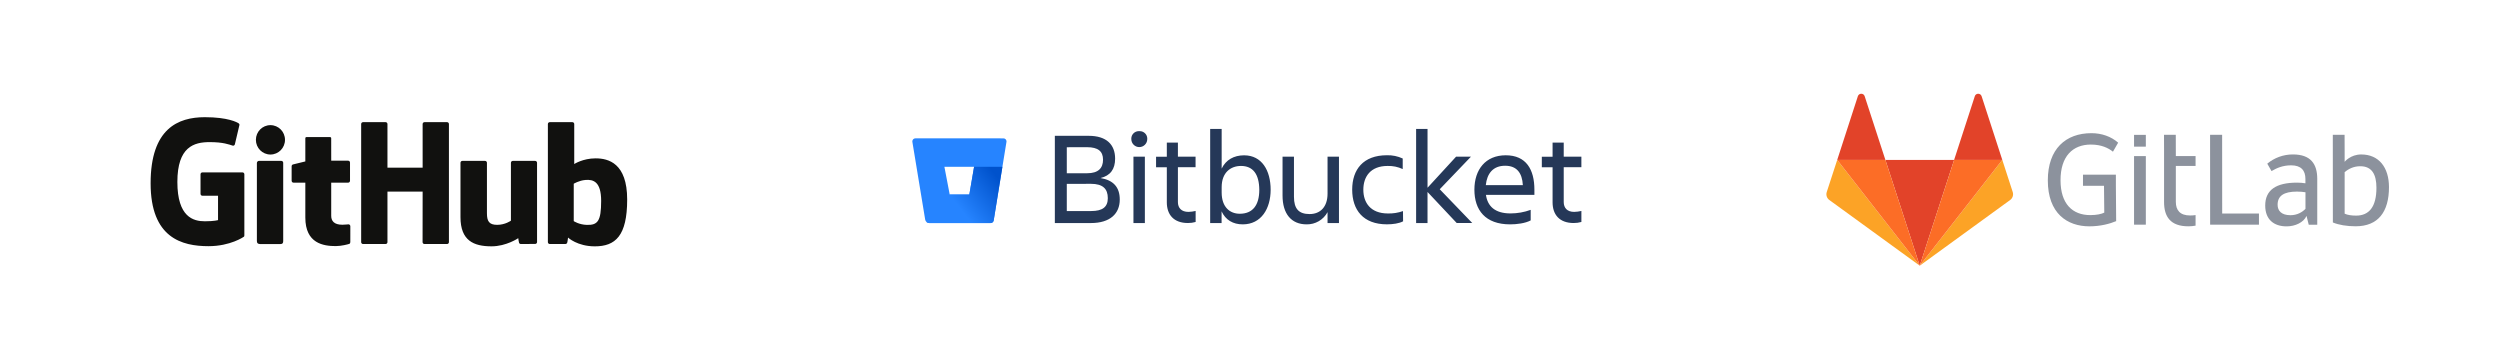 <svg fill="none" height="87" viewBox="0 0 640 87" width="640" xmlns="http://www.w3.org/2000/svg" xmlns:xlink="http://www.w3.org/1999/xlink"><linearGradient id="a" gradientUnits="userSpaceOnUse" x1="258.292" x2="246.31" y1="44.692" y2="54.043"><stop offset="0" stop-color="#0052cc"/><stop offset=".18" stop-color="#0052cc"/><stop offset="1" stop-color="#2684ff"/></linearGradient><clipPath id="b"><path d="m0 0h640v87h-640z"/></clipPath><g clip-path="url(#b)"><path d="m62.075 44.133h-10.261c-.265 0-.479.215-.479.48v5.017c0 .265.215.48.479.48h4.003v6.233s-.899.306-3.384.306c-2.932 0-7.027-1.071-7.027-10.076 0-9.007 4.264-10.192 8.268-10.192 3.466 0 4.958.61 5.908.904.298.091.575-.206.575-.471l1.145-4.847c0-.124-.042-.273-.183-.374-.386-.275-2.739-1.592-8.685-1.592-6.85 0-13.876 2.914-13.876 16.923 0 14.01 8.044 16.097 14.823 16.097 5.613 0 9.018-2.399 9.018-2.399.14-.077.156-.274.156-.364v-15.646c0-.265-.215-.48-.479-.48zm52.85-12.379c0-.267-.211-.482-.476-.482h-5.777c-.264 0-.479.215-.479.482 0 .001.002 11.165.002 11.165h-9.006v-11.165c0-.267-.213-.482-.477-.482h-5.777c-.263 0-.477.215-.477.482v30.231c0 .267.214.484.477.484h5.777c.264 0 .477-.217.477-.484v-12.931h9.006s-.016 12.93-.016 12.931c0 .267.214.484.478.484h5.791c.265 0 .477-.217.477-.484zm-41.967 4.042c0-2.08-1.668-3.761-3.725-3.761-2.056 0-3.725 1.681-3.725 3.761 0 2.078 1.669 3.764 3.725 3.764 2.058 0 3.725-1.686 3.725-3.764zm-.458 19.828v-13.955c0-.265-.214-.482-.478-.482h-5.759c-.264 0-.501.273-.501.537v19.993c0 .588.366.762.84.762h5.189c.569 0 .709-.279.709-.772zm64.506-14.436h-5.733c-.263 0-.477.217-.477.483v14.823s-1.457 1.066-3.524 1.066-2.616-.938-2.616-2.962v-12.927c0-.267-.213-.483-.476-.483h-5.819c-.263 0-.478.217-.478.483v13.906c0 6.012 3.351 7.483 7.961 7.483 3.781 0 6.83-2.089 6.83-2.089s.145 1.101.211 1.232c.066.13.237.262.422.262l3.701-.016c.263 0 .478-.217.478-.482l-.002-20.294c0-.267-.214-.483-.478-.483zm13.209 16.384c-1.989-.06-3.337-.963-3.337-.963v-9.574s1.33-.816 2.963-.962c2.064-.185 4.054.439 4.054 5.364 0 5.193-.898 6.218-3.68 6.134zm2.261-17.033c-3.256 0-5.471 1.453-5.471 1.453v-10.237c0-.267-.213-.482-.476-.482h-5.794c-.263 0-.478.215-.478.482v30.231c0 .267.215.484.479.484h4.019c.181 0 .319-.093.42-.257.1-.163.244-1.394.244-1.394s2.369 2.245 6.854 2.245c5.265 0 8.284-2.671 8.284-11.989 0-9.319-4.822-10.536-8.081-10.536zm-63.349.598h-4.334s-.007-5.724-.007-5.725c0-.217-.112-.325-.362-.325h-5.906c-.23 0-.353.101-.353.322v5.917s-2.959.714-3.16.772c-.199.058-.346.242-.346.461v3.718c0 .268.213.483.478.483h3.028v8.944c0 6.643 4.66 7.296 7.804 7.296 1.437 0 3.155-.461 3.439-.566.172-.063.271-.241.271-.433l.005-4.09c0-.267-.225-.482-.479-.482-.253 0-.898.103-1.564.103-2.129 0-2.85-.99-2.85-2.271 0-1.28-0-8.5-0-8.5h4.334c.264 0 .478-.216.478-.483v-4.657c0-.267-.214-.482-.478-.482z" fill="#11110f"/><path d="m342.776 57.097h-2.924v-2.789c-1.059 1.964-3.137 3.175-5.368 3.128-3.909 0-6.153-2.704-6.153-7.377v-9.957h2.924v10.278c0 3.059 1.224 4.419 4.009 4.419 2.704 0 4.588-1.8 4.588-5.234v-9.463h2.924zm37.624-7.219c.409 2.889 2.279 4.758 6.288 4.758 1.763-0 3.512-.31 5.168-.915v2.704c-1.395.742-3.534 1.012-5.269 1.012-6.357 0-9.142-3.669-9.142-8.883 0-5.133 2.854-8.802 8.022-8.802 5.234 0 7.339 3.638 7.339 8.802v1.325zm-67.673 7.219h-2.924v-24.098h2.943v10.162c1.089-2.244 3.129-3.399 5.743-3.399 4.519 0 6.798 3.839 6.798 8.837-.015 4.793-2.394 8.837-7.153 8.837-2.48 0-4.384-1.12-5.407-3.329zm46.464-.44c-1.019.545-2.584.772-4.148.772-6.048 0-8.883-3.669-8.883-8.883 0-5.133 2.819-8.803 8.883-8.803 1.397-.041 2.785.245 4.052.834v2.704c-1.208-.564-2.53-.837-3.863-.799-4.418 0-6.218 2.785-6.218 6.083s1.835 6.083 6.288 6.083c1.314.035 2.623-.172 3.862-.61zm-79.94.444h-9.211v-22.332h8.667c4.554 0 6.763 2.244 6.763 5.848 0 2.704-1.225 4.349-3.739 4.963 3.299.545 4.928 2.345 4.928 5.504 0 3.569-2.414 6.018-7.408 6.018zm13.835 0h-2.923v-16.995h2.923zm72.359-.004h-2.92v-24.098h2.924v15.063l7.307-7.953h3.808l-7.991 8.339 8.328 8.648h-3.979l-7.477-7.953zm34.869-16.994h4.519v2.704h-4.519v8.922c.004 1.495.881 2.514 2.689 2.514.618-.018 1.232-.099 1.834-.239v2.82c-.64.183-1.303.274-1.97.27-3.638 0-5.407-2.14-5.407-5.303v-8.969h-2.754v-2.704h2.754v-3.619h2.854zm-98.769 0h4.519v2.704h-4.519v8.922c0 1.495.885 2.514 2.704 2.514.618-.018 1.232-.099 1.834-.239v2.82c-.64.183-1.303.274-1.969.27-3.639 0-5.408-2.14-5.408-5.303v-8.969h-2.754v-2.704h2.754v-3.619h2.839zm16.145 2.379c-2.626 0-4.944 1.665-4.944 5.438v1.36c0 3.774 2.14 5.438 4.635 5.438 3.298 0 4.998-2.175 4.998-6.118-.031-4.079-1.661-6.118-4.689-6.118zm-44.591 4.592v6.952h6.253c2.924 0 4.248-1.054 4.248-3.299 0-2.379-1.259-3.669-4.314-3.669zm107.27.321h9.482c-.17-3.159-1.599-4.963-4.519-4.963-3.098-.015-4.658 1.989-4.963 4.944zm-107.27-9.702v6.659h5.198c2.889 0 4.079-1.325 4.079-3.476 0-2.151-1.29-3.194-4.079-3.194zm18.558-4.113c.046-.003.091-.005.137-.005 1.046 0 1.908.861 1.908 1.908 0 .045-.002.091-.005.136 0 1.119-.921 2.039-2.04 2.039s-2.039-.92-2.039-2.039c-.003-.045-.005-.091-.005-.136 0-1.047.861-1.908 1.908-1.908.046 0 .091.002.136.005z" fill="#253858"/><path d="m234.34 35.418c-.004 0-.007 0-.01 0-.424 0-.773.349-.773.772 0 .041.004.083.01.124l3.279 19.907c.084.501.52.873 1.028.877h15.731c.381.005.712-.273.773-.649l3.279-20.131c.007-.041.01-.082.01-.124 0-.424-.349-.772-.772-.772-.004 0-.007 0-.011 0zm13.808 14.387h-5.021l-1.36-7.103h7.597z" fill="#2684ff"/><path d="m256.615 42.703h-7.25l-1.216 7.103h-5.022l-5.929 7.038c.188.163.428.253.676.255h15.736c.381.005.712-.273.773-.649z" fill="url(#a)"/><g fill="#8c929d"><path d="m568.866 34.512h-3.086l.014 23.001h12.499v-2.845h-9.413z"/><path d="m590.187 53.477c-.779.807-2.067 1.614-3.822 1.614-2.349 0-3.298-1.161-3.298-2.675 0-2.279 1.585-3.369 4.954-3.369.637 0 1.656.071 2.18.17v4.261zm-3.199-13.942c-2.491 0-4.784.878-6.568 2.364l1.09 1.897c1.26-.736 2.803-1.472 5.025-1.472 2.534 0 3.652 1.302 3.652 3.482v1.118c-.495-.099-1.515-.17-2.137-.17-5.408 0-8.154 1.897-8.154 5.86 0 3.553 2.18 5.336 5.478 5.336 2.223 0 4.36-1.019 5.096-2.675l.566 2.251h2.18v-11.777c-.014-3.723-1.628-6.214-6.228-6.214z"/><path d="m603.172 55.196c-1.161 0-2.18-.141-2.944-.495v-9.526-1.104c1.047-.878 2.35-1.515 4.006-1.515 2.986 0 4.133 2.109 4.133 5.52 0 4.841-1.854 7.12-5.195 7.12zm1.302-15.655c-2.76 0-4.246 1.883-4.246 1.883v-2.973l-.014-3.935h-1.387-1.628l.014 22.435c1.514.637 3.581.977 5.832.977 5.761 0 8.535-3.68 8.535-10.036-.014-5.025-2.576-8.351-7.106-8.351z"/><path d="m535.268 37.008c2.732 0 4.501.906 5.648 1.826l1.331-2.307c-1.798-1.585-4.233-2.435-6.837-2.435-6.568 0-11.168 4.006-11.168 12.088 0 8.464 4.968 11.762 10.644 11.762 2.845 0 5.266-.665 6.851-1.331l-.071-9.045v-1.062-1.784h-8.422v2.845h5.379l.071 6.865c-.708.354-1.925.637-3.581.637-4.558 0-7.616-2.873-7.616-8.917-.014-6.157 3.143-9.144 7.771-9.144z"/><path d="m557 34.509h-3.015l.014 3.864v1.585.92 1.614 9.201.028c0 3.723 1.614 6.214 6.214 6.214.637 0 1.26-.057 1.854-.17v-2.704c-.439.071-.906.099-1.401.099-2.534 0-3.652-1.302-3.652-3.482v-9.2h5.053v-2.52h-5.053z"/><path d="m546.317 57.514h3.015v-17.552h-3.015z"/><path d="m546.317 37.541h3.015v-3.015h-3.015z"/></g><path d="m491.451 68.016 8.804-27.081h-17.596z" fill="#e24329"/><path d="m470.327 40.935-2.681 8.228c-.242.747.02 1.572.66 2.037l23.144 16.816z" fill="#fca326"/><path d="m470.328 40.935h12.331l-5.307-16.31c-.272-.834-1.455-.834-1.737 0z" fill="#e24329"/><path d="m512.586 40.935 2.672 8.228c.242.747-.02 1.572-.66 2.037l-23.147 16.816z" fill="#fca326"/><path d="m512.586 40.935h-12.332l5.298-16.31c.271-.834 1.455-.834 1.737 0z" fill="#e24329"/><path d="m491.451 68.016 8.804-27.081h12.331z" fill="#fc6d26"/><path d="m491.451 68.016-21.123-27.081h12.331z" fill="#fc6d26"/></g></svg>